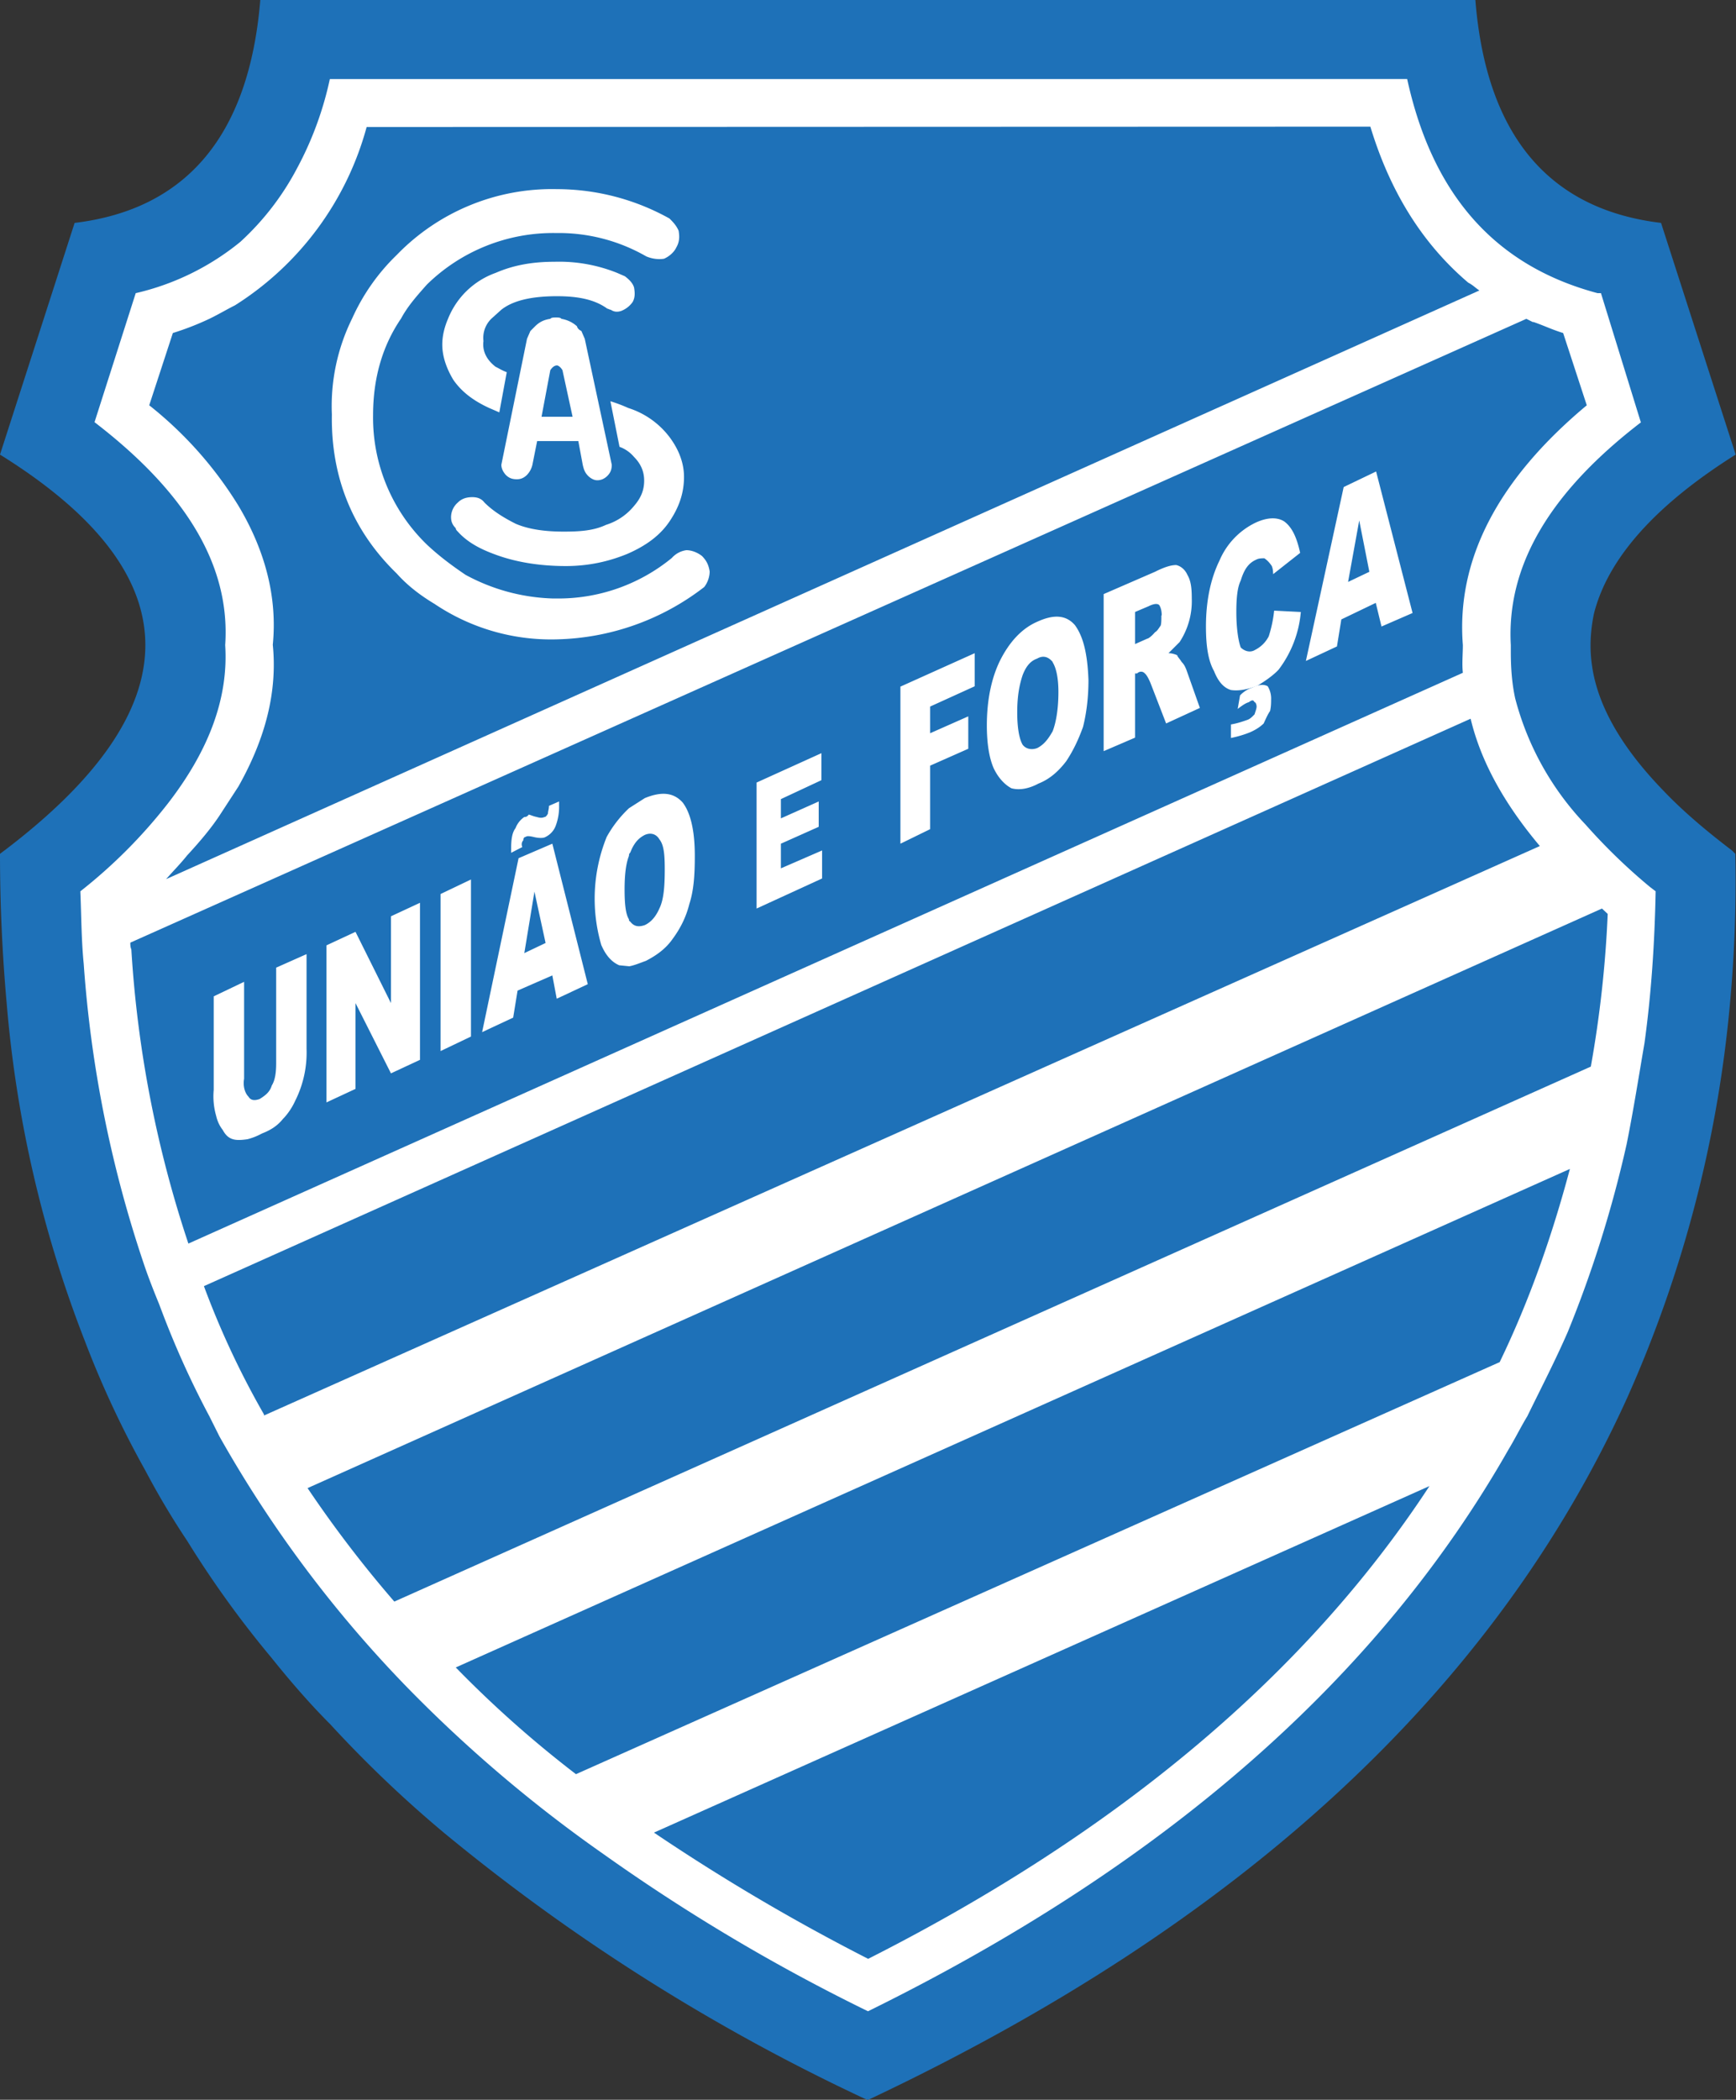 <svg viewBox="0 0 514.2 621.7" xmlns="http://www.w3.org/2000/svg"><rect x="0" y="0" width="514.2" height="621.7" fill="#333333" stroke="none"/><path d="M22.1 66L0 134.6c57.4 35.7 57.4 75.3 0 118.2 0 15.2.7 30 2 44.5a356.1 356.1 0 0 0 23 99.4A291 291 0 0 0 43 435.3a236.6 236.6 0 0 0 12.5 21 299.9 299.9 0 0 0 24.8 34.4c5.3 6.6 11.2 13.5 17.5 19.8a355 355 0 0 0 34 32.4A585 585 0 0 0 257 621.8c110.8-52.2 185.8-121.5 225-208a366.7 366.7 0 0 0 30.4-116.5 396 396 0 0 0 1.6-44.5l-1-1c-7.9-6-14.8-11.9-20.4-17.8-12.2-12.6-19.5-25.1-21.1-37.3-.7-5-.4-10 .6-14.9 4-16.1 17.8-32 42-47.2L492 66c-33.3-4-51.8-26-55-66H77.1c-3.3 40-21.8 62-55 66z" fill="#1e71b8"/><path d="M486 125l-11.8-38.2h-1c-30-8-48.8-28.7-56.4-63.4H97.7A99.7 99.7 0 0 1 88 49.8a80 80 0 0 1-16.8 21.8 76 76 0 0 1-31 15.2L28 125c27.1 20.8 40.3 42.5 38.7 66 1 15.5-4.7 31-16.9 46.8a152 152 0 0 1-26 26.1c.3 7.3.3 14.5 1 21.5a354.8 354.8 0 0 0 17.8 88.8c1.3 3.9 3 8.2 4.6 12.1 4.3 11.6 9.2 22.5 14.8 33l3 6a360 360 0 0 0 55.8 74.5 409.6 409.6 0 0 0 58 49.2 556 556 0 0 0 78.3 46.5c88.4-43.5 151.4-99 189.7-166.3 2-3.3 3.6-6.6 5.6-9.9 4-8.2 8.3-16.5 12-25a349.2 349.2 0 0 0 17.4-55.5c2-9.9 3.6-20.1 5.3-30 2-14.5 3-29.4 3.3-44.9l-1.7-1.3a171.9 171.9 0 0 1-19.1-18.5 85.3 85.3 0 0 1-20.8-37.3c-1-4.6-1.3-9.2-1.3-13.8v-2c-1.3-23.5 11.5-45.2 38.6-66z" fill="#fff"/><path d="M474.5 269l1.7 1.6a337.7 337.7 0 0 1-5 45.2L116.8 474.2a349.4 349.4 0 0 1-25.7-33.6zM454.1 95.3c3 1 5.6 2.3 8.9 3.3l7 21.4c-26.5 22.1-38.7 45.9-36.7 71 0 2.6-.3 5.6 0 8.2l-377.5 169a340 340 0 0 1-16.9-87.1c-.3-.7-.3-1.4-.3-2L452.1 94.4l2 1zm-48.2-57.8c6 19.8 15.8 35 29 46.2 1.4.7 2.3 1.7 3.3 2.3l-389 174.3c2-2.3 4.3-4.6 6.2-7 3.7-4 7-7.9 9.6-11.8l5.6-8.6c8-14.2 11.6-28 10.2-42 1.4-14.1-2.3-28-10.2-41.2a114 114 0 0 0-26.4-29.7l7-21.4A83 83 0 0 0 62 94.4c2.7-1.3 5-2.7 7.6-4a90.4 90.4 0 0 0 39-52.8zM78.2 419.1v-.3c-7-12.2-12.9-24.8-17.8-38l375.2-168c3 12.6 9.9 25.1 20.5 37.7zm386.8-73c-5.3 19.9-12 39-20.8 57.2l-273.6 122a329.1 329.1 0 0 1-35.6-31.6zM257 579.9a604.5 604.5 0 0 1-63.3-37.3L423.4 440c-36.3 55.4-91.8 102.3-166.3 140z" fill="#1e71b8"/><g fill="#fff"><path d="M201 68.3c-.7-1.6-1.7-2.6-2.7-3.6A68.6 68.6 0 0 0 165 56a64 64 0 0 0-47.5 19.5 60.8 60.8 0 0 0-13.2 18.8 58.5 58.5 0 0 0-6 28.4c-.3 18.4 6 34.3 19.2 47.1 3.3 3.7 7.2 6.6 11.2 9a61.8 61.8 0 0 0 36.3 10.5 74 74 0 0 0 43.6-15.5c1-1.3 1.6-3 1.6-4.6-.3-2-1-3.3-2.3-4.6-1.3-1-3-1.7-4.6-1.7a7 7 0 0 0-4.3 2.3 53 53 0 0 1-34.3 12h-1a57.6 57.6 0 0 1-25.8-7c-4-2.7-7.9-5.6-11.5-9a52.3 52.3 0 0 1-15.9-38.2c0-10.9 2.7-20.5 8.3-28.7 2-3.7 4.6-6.6 7.6-10A53.4 53.4 0 0 1 164.7 69a52 52 0 0 1 26.7 6.9c1.6.7 3.6 1 5.3.7 1.6-.7 3-2 3.6-3.3 1-1.7 1-3.3.7-5z"/><path d="M202.6 141.2c0-4.2-1.6-8.2-4.3-11.8a24.7 24.7 0 0 0-12.2-8.6 45 45 0 0 0-5.3-2l2.7 13.5a10 10 0 0 1 4.3 3c2 2 3 4.3 3 7 0 2.9-1 5.2-3 7.5a17.4 17.4 0 0 1-8.3 5.6c-3.6 1.7-7.6 2-12.5 2-5.3 0-10.2-.6-14.2-2.3-4-2-7-4-9.3-6.3-1-1.3-2.3-1.6-3.6-1.6-2 0-3.3.6-4.3 1.6a5.8 5.8 0 0 0-2 4.3c0 1.3.4 2.3 1.4 3.3 0 .4.3.7.6 1 2.7 3 6.3 5 10.6 6.6 6 2.3 13.2 3.6 21.4 3.6 6.6 0 12.6-1.3 18.2-3.6 5.3-2.3 9.6-5.3 12.5-9.6 2.7-4 4.3-8.2 4.3-13.2zm-17.5-59.4l-2.3-1a46.1 46.1 0 0 0-18.5-3.3c-6.6 0-12.2 1-17.5 3.3a23.8 23.8 0 0 0-14.1 13.6c-1 2.3-1.7 5-1.7 7.6 0 3.6 1.3 7.2 3.3 10.5 2.3 3.3 5.6 6 10.6 8.3l3 1.3 2.2-11.9c-1.6-.6-2.6-1.3-3.3-1.6-2.6-2-4-4.6-3.6-7.6-.3-2.7.7-5 2.3-6.6l3-2.7c3.3-2.6 8.6-4 16.5-4 6.3 0 11.2 1 14.9 3.7.3 0 .6.3 1 .3 1 .7 2 .7 3 .4a7.4 7.4 0 0 0 3.5-2.7c.7-1.3.7-2.6.4-4.3-.4-1.3-1.4-2.3-2.7-3.3z"/><path d="M171 96.7c-1.4-1.3-3-2-4.7-2.3-.3-.4-1-.4-1.6-.4-.7 0-1.4 0-1.7.4-2 .3-3.3 1-4.6 2.3l-1.3 1.3-1 2.3-7.6 37.3c0 1.3.7 2.3 1.3 3 1 1 2 1.3 3.3 1.3 1 0 2-.3 3-1.3a6.4 6.4 0 0 0 1.6-3l1.4-7h12.2l1.3 7c.3 1.3.6 2.3 1.6 3.3.7.7 1.7 1.3 2.7 1.3 1.3 0 2.3-.6 3-1.3 1-1 1.3-2 1.3-3.3l-8-37.3-1-2.3c-.6-.3-1-.6-1.3-1.3zm-10.6 26.7l2.6-13.8c.7-1 1.3-1.4 2-1.4.3 0 1 .4 1.6 1.4l3 13.8zm247.2 16.2l-9.6 4.6-11.2 51.5 9.2-4.3 1.3-8 10.2-4.9 1.7 7 9.2-4zm-8.3 32.7l3.3-18.2 3 15.2zm-283.5 99V297l-10.5-21.1-8.6 4v46.5l8.6-4V297l10.5 20.8 8.6-4v-46.5zm-25 11.2l-9 4v28.3c0 2.7-.3 5-1.3 6.6-.6 2-2 3-3.6 4-1.7.6-2.7.3-3.3-.7-1-1-1.7-3-1.3-5.3v-28.7l-9 4.3v27.7a21 21 0 0 0 .7 7.6c.4 1.7 1 3 2 4.3.7 1.3 1.6 2.3 3 2.7 1 .3 2.3.3 4.3 0 1.6-.4 3-1 4.3-1.7 2.6-1 4.6-2.3 6.2-4.3 1.3-1.3 2.7-3.3 3.6-5.3a31.8 31.8 0 0 0 3.4-15.5zM191 236.3l-4.7 3a34.9 34.9 0 0 0-6.6 8.5 48.8 48.8 0 0 0-1.6 32c1.3 3 3 5 5.3 6l3 .3c1.6-.3 3.2-1 4.9-1.6 3.3-1.7 6-3.7 8-6.6 2.2-3 3.9-6.3 4.9-10.3 1.3-4 1.6-8.6 1.6-14.2 0-7.6-1.3-12.8-3.6-15.8-2.7-3-6.3-3.3-11.2-1.3zm-4.7 17.1c0-.3 0-.6.4-1 1-2.6 2.3-4.2 4.3-5.2 1.6-.7 3.3-.4 4.3 1.3 1.3 1.6 1.6 4.3 1.6 8.9 0 5-.3 9-1.6 11.6-1 2.3-2.4 4-4.3 4.9-2 .7-3.3.3-4.3-1-.4-.3-.4-.3-.4-.7-1-1.6-1.3-4.6-1.3-8.9 0-4.3.4-7.6 1.3-9.9zm-20.7-14.8v-1.3l-3 1.3c0 1-.3 1.6-.3 2.3-.4.7-.7 1-1 1-.7.3-1.3.3-2.3 0-1.4-.3-2-.7-2.4-.7-.3.4-.6.7-1.3.7a7 7 0 0 0-2.6 3.3c-1 1.3-1.3 3.3-1.3 6v1.3l3.3-1.7c-.4-1 0-1.7.3-2 0-.6.3-1 .7-1 .3-.3 1-.3 2.3 0 1.6.4 3 .4 3.6 0a6 6 0 0 0 3-3.3 16 16 0 0 0 1-6zm-2 11.2l-10 4.3-10.8 51.5 9.2-4.3 1.3-8 10.3-4.5 1.3 6.9 9.2-4.3zm-2 29.4l-6.3 3 3-18.2zm-22.1 27.7v-46.5l-9 4.3v46.5zm240.9-152.5c-2-1.3-5-1.3-8.6.4a22 22 0 0 0-10.6 11.2c-2.6 5.3-4 11.9-4 19.5 0 5.9.7 10.2 2.4 13.2 1.3 3.3 3 5 5 5.6 2 .3 4.6 0 7.9-1.3 2.3-1.4 4.6-3 6.2-4.7a32.8 32.8 0 0 0 6.6-17.1l-7.9-.4a37.6 37.6 0 0 1-1.6 7.6 9.2 9.2 0 0 1-4 4c-1.6 1-3.3.3-4.3-.7-.6-1.6-1.3-5.2-1.3-10.5 0-4 .3-7.3 1.3-9.3 1-3.3 2.3-5.2 4.6-6.2.7-.4 1.7-.4 2.4-.4.6.4 1.3 1 2 2 .3.3.6 1.3.6 2.7l8-6.3c-1-4.6-2.4-7.6-4.7-9.3zM353 177.2c0-3.3-.3-5.3-1.3-7-.7-1.6-2-2.6-3.3-2.9-1.7 0-3.7.7-6.3 2l-15.2 6.6v46.5l9.3-4v-19h.6c.7-.7 1.7-.7 2.3 0 .4.3 1 1.2 1.7 2.9l4.6 11.9 10-4.6-4-11.3c-.4-1-.7-1.6-1.4-2.3-.6-1-1.3-1.6-1.3-2-.7-.3-1.6-.6-2.6-.6l3.3-3.3a22.1 22.1 0 0 0 3.6-12.9zm-9 5c0 1.3 0 2.3-.2 3-.7 1-1 1.6-1.7 2-1 1.2-2 1.9-2.3 1.9l-3.6 1.6v-9.5l4-1.7c1.2-.6 2.6-1 3.2-.3.4.7.7 1.6.7 3z"/><path d="M364.6 214.5v4c2-.4 4-1 5.7-1.7 1.6-.7 3-1.6 4-2.6.6-1.3 1.2-2.7 1.9-3.7.3-1.3.3-2.6.3-3.3a7 7 0 0 0-1-4c-1-.6-2.6-.6-4.6.4a8.5 8.5 0 0 0-3.6 2.3l-.7 4c1.3-1 2.3-1.7 3.3-2 1-.7 1.3-.7 1.7 0 .3 0 .6.7.6 1.3s-.3 1.3-.6 2.3c-.7.7-1.3 1.4-2.3 1.7-1.7.6-3 1-4.7 1.3zm-46.2-29.4c-2.6-3-6.2-3.3-11.2-1-4.6 2-8.2 6-10.9 11.3-2.6 5.2-4 11.8-4 19.4 0 5.3.7 9.6 2 12.6 1.4 3 3.4 5 5.3 6 2.3.6 5 .2 8-1.4 3.3-1.3 5.9-3.6 8.2-6.6 2-3 3.6-6.3 5-10.2 1-4 1.6-8.6 1.6-13.9-.3-8-1.6-12.9-4-16.2zm-6.6 11c1 1.6 1.7 4.5 1.7 8.8 0 5-.7 9-1.7 11.6-1.3 2.3-2.6 4-4.6 5-1.6.6-3.3.3-4.3-1-1-1.7-1.6-5-1.6-9.6 0-5 .7-8.3 1.6-11 1-2.6 2.3-4.2 4.3-4.9 1.7-1 3.3-.6 4.6 1zm-25 16l-11.3 5v-7.9l13.2-6v-9.8l-22 9.9v46.5l8.8-4.3v-18.8l11.3-5zm-43.3 48v-8.3l-12.2 5.3v-7.3l11.2-5v-7.5l-11.2 5v-5.7l12-5.6v-8l-19.2 8.7V269z"/></g></svg>